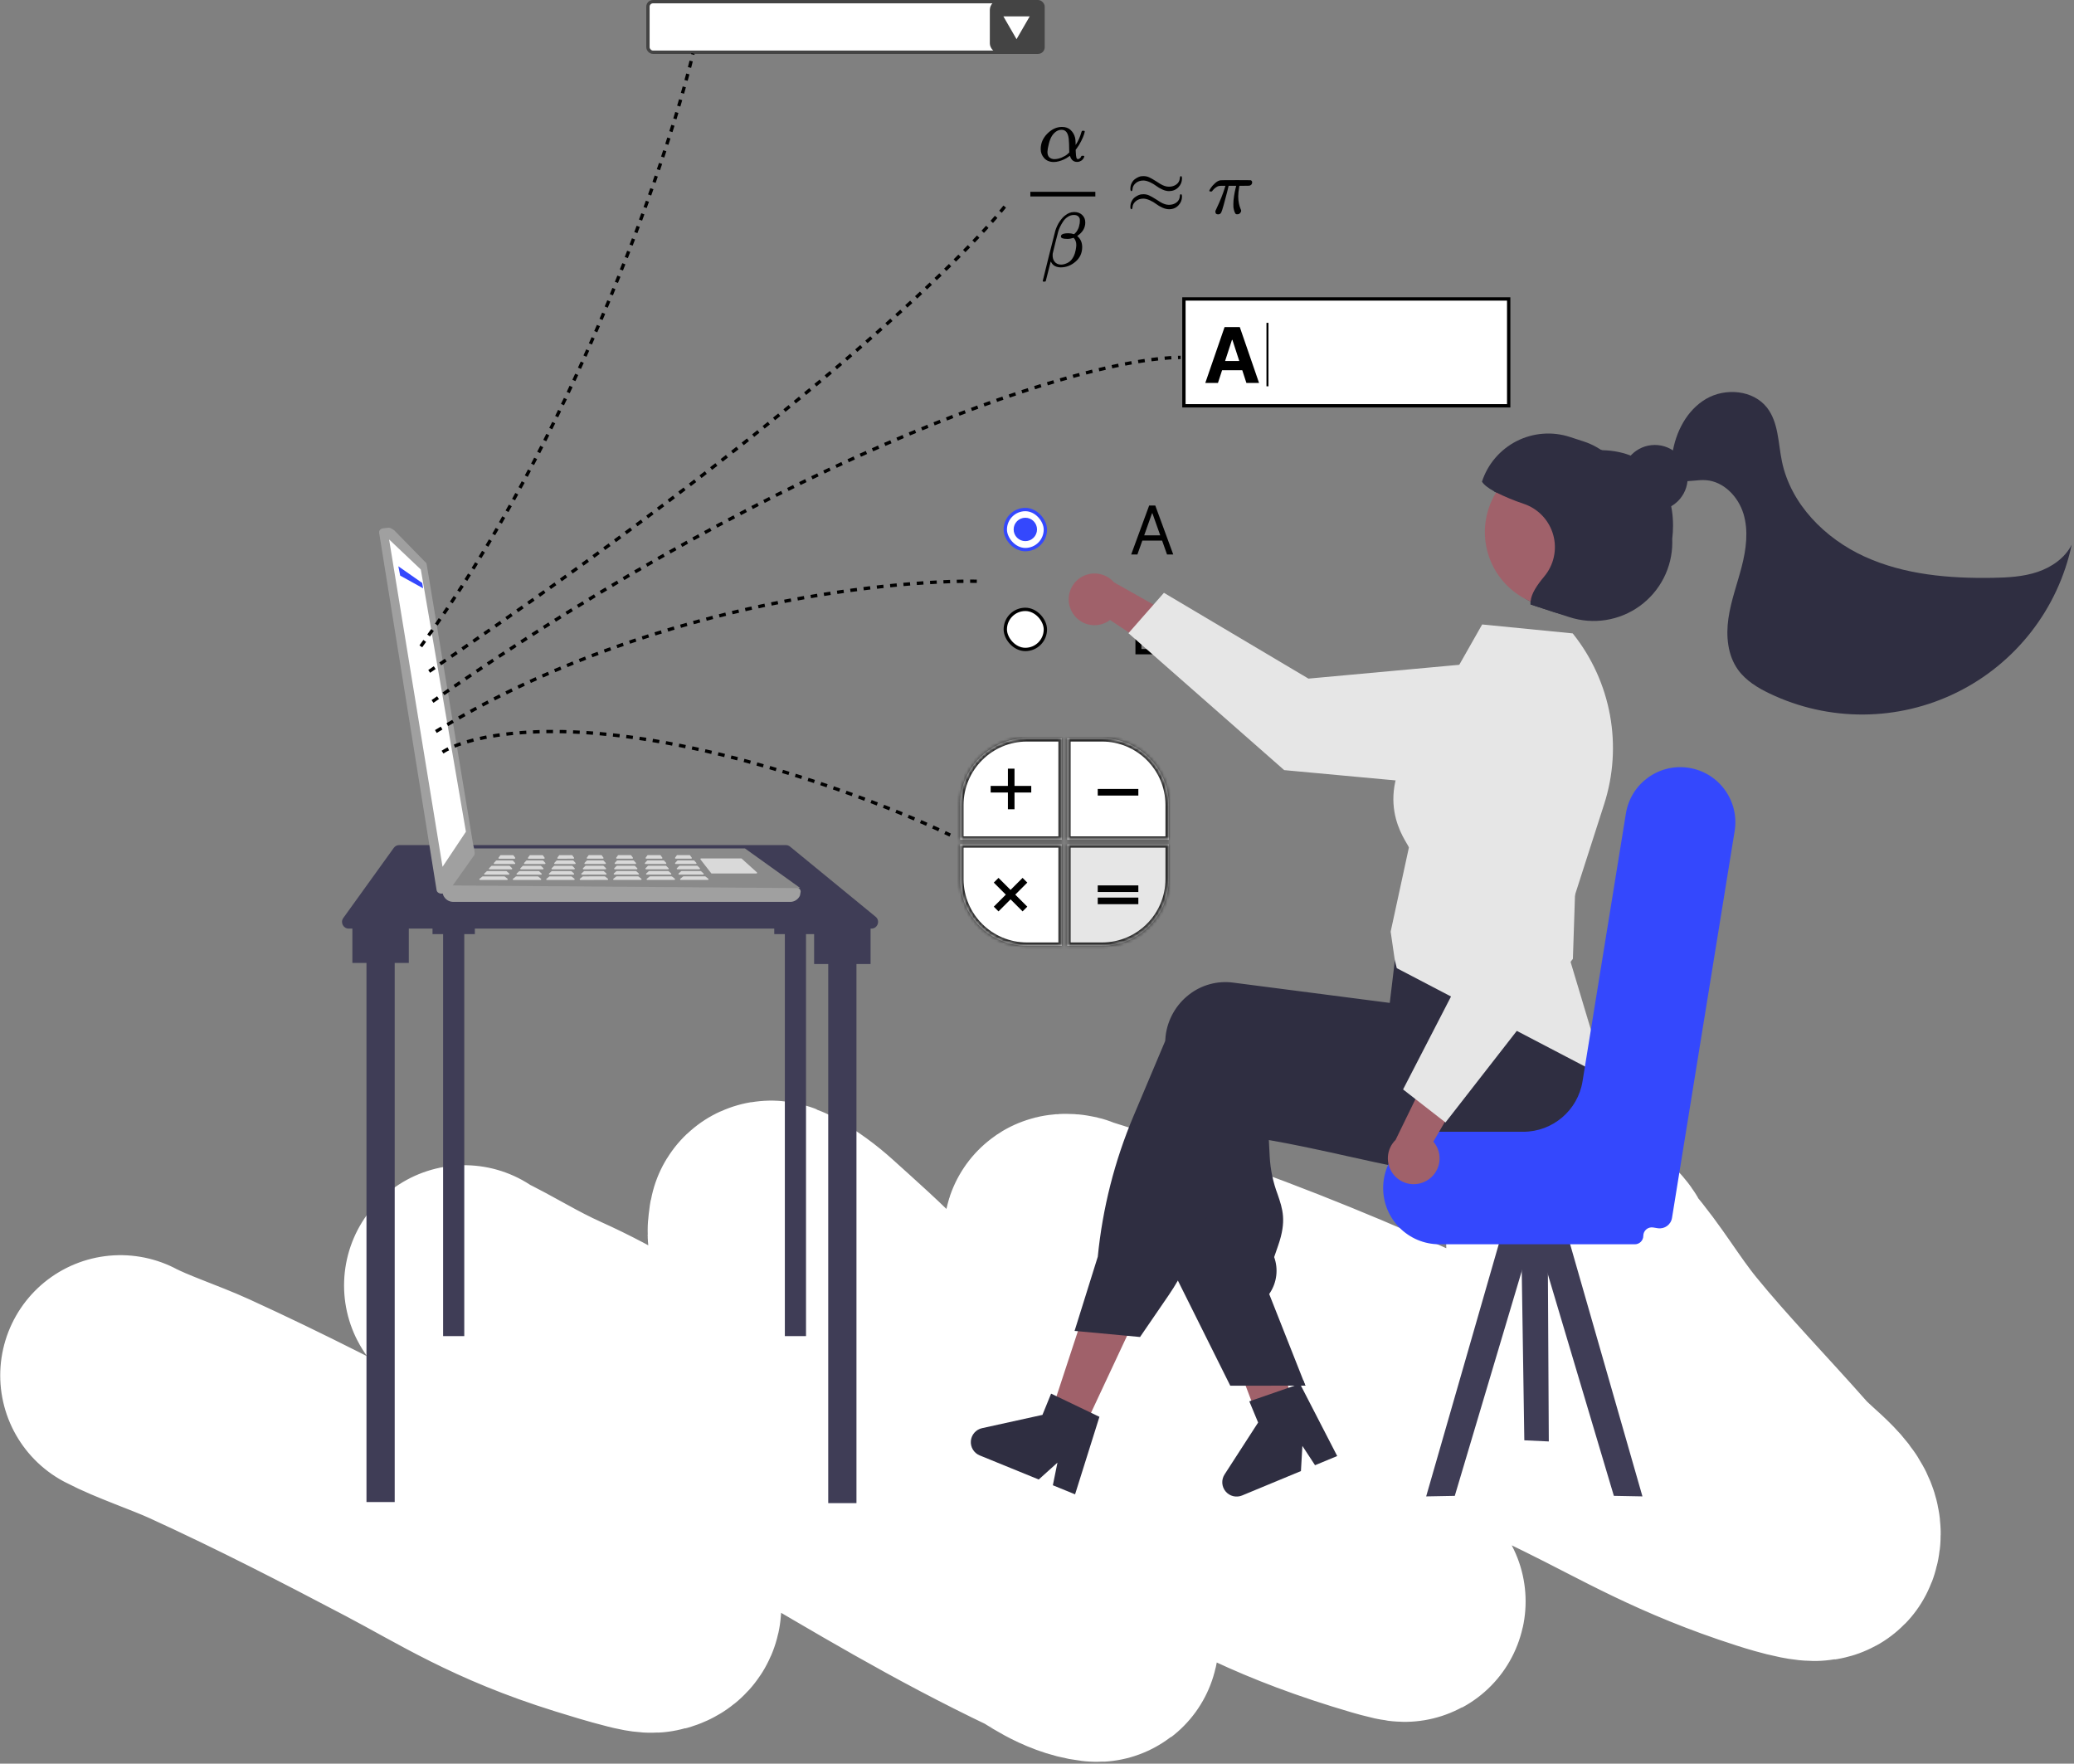 <svg width="621" height="528" viewBox="0 0 621 528" fill="none" xmlns="http://www.w3.org/2000/svg">
<rect x="0" y="0" width="621" height="528" fill="#808080" stroke="none"/>
<path d="M36.065 411.765C42.507 415.158 52.446 418.42 59.774 421.772C81.594 431.752 101.094 441.847 120.317 451.959C136.879 460.671 150.608 469.76 176.765 477.913C180.563 479.097 185.976 480.771 190.724 481.962C191.937 482.267 194.731 482.983 195.897 482.671C201.004 481.304 195.027 476.67 194.323 475.477C185.714 460.885 173.003 446.36 161.666 431.82C151.632 418.952 151.272 400.542 140.976 387.679C140.221 386.736 139.715 385.813 139.048 384.875C138.899 384.666 139.355 385.296 139.77 385.495C149.149 390.008 155.278 394.191 165.23 398.676C194.078 411.677 215.707 430.546 238.542 443.844C261.874 457.432 284.077 471.022 312.09 484.392C313.668 485.145 320.603 490.55 328.218 491.434C329.726 491.609 328.24 490.843 328.096 490.549C326.014 486.269 323.88 481.991 321.944 477.71C311.805 455.285 284.883 433.846 276.28 411.402C271.414 398.709 257.039 386.4 243.163 373.853C240.27 371.238 236.8 368.612 232.326 366.051C229.739 364.57 230.254 366.463 230.162 366.826C228.171 374.714 238.234 382.374 246.673 390.105C269.39 410.916 320.82 430.241 353.42 450.728C368.364 460.12 385.546 469.528 414.801 478.089C416.456 478.573 423.594 480.567 419.614 478.704C404.333 471.55 397.916 463.951 389.753 456.536C369.597 438.229 352.6 419.841 336.271 401.436C327.9 392.001 322.143 382.601 319.994 373.071C319.817 372.286 319.717 371.502 319.629 370.717C319.583 370.302 317.17 369.323 319.628 369.473C320.494 369.526 320.422 369.737 320.831 369.867C324.126 370.92 327.528 371.965 330.819 373.018C389.845 391.911 431.617 412.185 472.352 432.196C490.117 440.923 505.183 450.102 530.965 458.354C531.119 458.403 544.082 462.687 544.801 460.765C546.903 455.143 537.011 449.064 532.147 443.546C520.842 430.719 508.392 417.918 497.934 405.072C490.994 396.547 486.266 387.975 478.893 379.46C477.281 377.599 477.877 373.879 469.021 372.504" stroke="white" stroke-width="72" stroke-linecap="round"/>
<path d="M235.292 252.999H119.531C118.888 252.999 118.284 253.309 117.908 253.831L102.788 274.831C101.836 276.154 102.781 277.999 104.411 277.999H260.912C262.791 277.999 263.633 275.643 262.18 274.452L236.56 253.452C236.202 253.159 235.754 252.999 235.292 252.999Z" fill="#3F3D56"/>
<path fill-rule="evenodd" clip-rule="evenodd" d="M243.767 274.322H260.667V288.604H256.442V449.999H247.991V288.604H243.767V274.322Z" fill="#3F3D56"/>
<path fill-rule="evenodd" clip-rule="evenodd" d="M105.507 273.999H122.407V288.282H118.182V449.677H109.732V288.282H105.507V273.999Z" fill="#3F3D56"/>
<path fill-rule="evenodd" clip-rule="evenodd" d="M231.832 268.999H244.507V279.65H241.338V399.999H235V279.65H231.832V268.999Z" fill="#3F3D56"/>
<path fill-rule="evenodd" clip-rule="evenodd" d="M129.507 268.999H142.182V279.65H139.012V399.999H132.675V279.65H129.507V268.999Z" fill="#3F3D56"/>
<mask id="path-7-inside-1_169_1354" fill="white">
<path fill-rule="evenodd" clip-rule="evenodd" d="M329.961 220.999H319.568V251.392L349.961 251.392V240.836C349.873 229.865 340.952 220.999 329.961 220.999Z"/>
</mask>
<path fill-rule="evenodd" clip-rule="evenodd" d="M329.961 220.999H319.568V251.392L349.961 251.392V240.836C349.873 229.865 340.952 220.999 329.961 220.999Z" fill="white"/>
<path d="M319.568 220.999V219.999H318.568V220.999H319.568ZM319.568 251.392H318.568V252.392L319.568 252.392L319.568 251.392ZM349.961 251.392L349.961 252.392L350.961 252.392V251.392H349.961ZM349.961 240.836H350.961L350.961 240.828L349.961 240.836ZM319.568 221.999H329.961V219.999H319.568V221.999ZM320.568 251.392V220.999H318.568V251.392H320.568ZM349.961 250.392L319.568 250.392L319.568 252.392L349.961 252.392L349.961 250.392ZM348.961 240.836V251.392H350.961V240.836H348.961ZM329.961 221.999C340.403 221.999 348.877 230.422 348.961 240.844L350.961 240.828C350.868 229.309 341.502 219.999 329.961 219.999V221.999Z" fill="#2B2B2B" mask="url(#path-7-inside-1_169_1354)"/>
<mask id="path-9-inside-2_169_1354" fill="white">
<path fill-rule="evenodd" clip-rule="evenodd" d="M287.507 240.991C287.511 229.959 296.448 221.015 307.478 220.999L317.899 220.999L317.899 251.392L287.507 251.392L287.507 240.999C287.507 240.997 287.507 240.994 287.507 240.991Z"/>
</mask>
<path fill-rule="evenodd" clip-rule="evenodd" d="M287.507 240.991C287.511 229.959 296.448 221.015 307.478 220.999L317.899 220.999L317.899 251.392L287.507 251.392L287.507 240.999C287.507 240.997 287.507 240.994 287.507 240.991Z" fill="white"/>
<path d="M287.507 240.991L286.507 240.99L287.507 240.991ZM307.478 220.999L307.478 219.999L307.476 219.999L307.478 220.999ZM317.899 220.999L318.899 220.999L318.899 219.999L317.899 219.999L317.899 220.999ZM317.899 251.392L317.899 252.392L318.899 252.392L318.899 251.392L317.899 251.392ZM287.507 251.392L286.507 251.392L286.507 252.392L287.507 252.392L287.507 251.392ZM288.507 240.991C288.511 230.511 297.001 222.014 307.479 221.999L307.476 219.999C295.895 220.016 286.512 229.407 286.507 240.99L288.507 240.991ZM307.478 221.999L317.899 221.999L317.899 219.999L307.478 219.999L307.478 221.999ZM316.899 220.999L316.899 251.392L318.899 251.392L318.899 220.999L316.899 220.999ZM317.899 250.392L287.507 250.392L287.507 252.392L317.899 252.392L317.899 250.392ZM288.507 251.392L288.507 240.999L286.507 240.999L286.507 251.392L288.507 251.392ZM288.507 240.999C288.507 240.997 288.507 240.994 288.507 240.991L286.507 240.99C286.507 240.993 286.507 240.996 286.507 240.999L288.507 240.999Z" fill="#2B2B2B" mask="url(#path-9-inside-2_169_1354)"/>
<mask id="path-11-inside-3_169_1354" fill="white">
<path fill-rule="evenodd" clip-rule="evenodd" d="M307.493 283.152C296.508 283.144 287.595 274.281 287.507 263.315L287.507 252.759L317.899 252.759L317.899 283.152L307.493 283.152Z"/>
</mask>
<path fill-rule="evenodd" clip-rule="evenodd" d="M307.493 283.152C296.508 283.144 287.595 274.281 287.507 263.315L287.507 252.759L317.899 252.759L317.899 283.152L307.493 283.152Z" fill="white"/>
<path d="M307.493 283.152L307.492 284.152L307.493 284.152L307.493 283.152ZM287.507 263.315L286.507 263.315L286.507 263.323L287.507 263.315ZM287.507 252.759L287.507 251.759L286.507 251.759L286.507 252.759L287.507 252.759ZM317.899 252.759L318.899 252.759L318.899 251.759L317.899 251.759L317.899 252.759ZM317.899 283.152L317.899 284.152L318.899 284.152L318.899 283.152L317.899 283.152ZM307.493 282.152C297.058 282.144 288.59 273.724 288.507 263.307L286.507 263.323C286.599 274.837 295.958 284.144 307.492 284.152L307.493 282.152ZM288.507 263.315L288.507 252.759L286.507 252.759L286.507 263.315L288.507 263.315ZM287.507 253.759L317.899 253.759L317.899 251.759L287.507 251.759L287.507 253.759ZM316.899 252.759L316.899 283.152L318.899 283.152L318.899 252.759L316.899 252.759ZM317.899 282.152L307.493 282.152L307.493 284.152L317.899 284.152L317.899 282.152Z" fill="#2B2B2B" mask="url(#path-11-inside-3_169_1354)"/>
<mask id="path-13-inside-4_169_1354" fill="white">
<path fill-rule="evenodd" clip-rule="evenodd" d="M319.571 252.759L349.963 252.759L349.963 263.152C349.963 274.197 341.009 283.152 329.963 283.152L319.571 283.152L319.571 252.759Z"/>
</mask>
<path fill-rule="evenodd" clip-rule="evenodd" d="M319.571 252.759L349.963 252.759L349.963 263.152C349.963 274.197 341.009 283.152 329.963 283.152L319.571 283.152L319.571 252.759Z" fill="#E6E6E6"/>
<path d="M319.571 252.759L319.571 251.759L318.571 251.759L318.571 252.759L319.571 252.759ZM349.963 252.759L350.963 252.759L350.963 251.759L349.963 251.759L349.963 252.759ZM349.963 263.152L350.963 263.152L349.963 263.152ZM329.963 283.152L329.963 284.152L329.963 283.152ZM319.571 283.152L318.571 283.152L318.571 284.152L319.571 284.152L319.571 283.152ZM319.571 253.759L349.963 253.759L349.963 251.759L319.571 251.759L319.571 253.759ZM348.963 252.759L348.963 263.152L350.963 263.152L350.963 252.759L348.963 252.759ZM348.963 263.152C348.963 273.645 340.456 282.152 329.963 282.152L329.963 284.152C341.561 284.152 350.963 274.75 350.963 263.152L348.963 263.152ZM329.963 282.152L319.571 282.152L319.571 284.152L329.963 284.152L329.963 282.152ZM320.571 283.152L320.571 252.759L318.571 252.759L318.571 283.152L320.571 283.152Z" fill="#2B2B2B" mask="url(#path-13-inside-4_169_1354)"/>
<path fill-rule="evenodd" clip-rule="evenodd" d="M303.766 230.117H301.79V235.284H296.624V237.259H301.79V242.274H303.766V237.259H308.781V235.284H303.766V230.117Z" fill="black"/>
<rect x="340.845" y="265.068" width="1.976" height="12.157" transform="rotate(90 340.845 265.068)" fill="black"/>
<rect x="340.845" y="268.715" width="1.976" height="12.157" transform="rotate(90 340.845 268.715)" fill="black"/>
<rect x="340.845" y="236.195" width="1.976" height="12.157" transform="rotate(90 340.845 236.195)" fill="black"/>
<path fill-rule="evenodd" clip-rule="evenodd" d="M307.595 264.228L306.182 262.815L302.579 266.418L298.976 262.815L297.562 264.228L301.166 267.831L297.563 271.434L298.976 272.847L302.579 269.244L306.182 272.847L307.595 271.434L303.992 267.831L307.595 264.228Z" fill="black"/>
<path d="M311.611 44.629C311.611 42.868 312.276 41.322 313.604 39.993C314.932 38.664 316.392 37.999 317.983 37.999C319.064 37.999 319.929 38.309 320.578 38.927C321.226 39.545 321.667 40.302 321.898 41.199C321.991 41.647 322.045 42.164 322.061 42.752V43.424C322.817 42.28 323.397 40.998 323.798 39.576C323.86 39.359 323.906 39.236 323.937 39.205C323.968 39.174 324.092 39.151 324.308 39.135C324.632 39.135 324.795 39.197 324.795 39.321C324.795 39.46 324.725 39.761 324.586 40.225C324.447 40.688 324.169 41.345 323.752 42.195C323.335 43.045 322.864 43.818 322.339 44.513L322.084 44.838L322.107 45.394C322.138 46.26 322.2 46.847 322.292 47.156C322.385 47.465 322.532 47.627 322.732 47.643C322.949 47.612 323.15 47.527 323.335 47.388C323.52 47.249 323.651 47.071 323.729 46.855C323.76 46.746 323.798 46.685 323.845 46.669C323.891 46.654 324.007 46.638 324.192 46.623C324.501 46.623 324.655 46.685 324.655 46.808C324.655 46.901 324.609 47.048 324.516 47.249C324.331 47.62 324.061 47.913 323.706 48.13C323.35 48.346 323.01 48.462 322.686 48.477H322.524C321.489 48.477 320.786 47.921 320.416 46.808L320.346 46.646L320.091 46.831C319.937 46.955 319.705 47.11 319.396 47.295C319.087 47.481 318.74 47.658 318.354 47.828C317.967 47.998 317.519 48.153 317.01 48.292C316.5 48.431 316.006 48.501 315.527 48.501C314.307 48.501 313.349 48.114 312.654 47.342C311.959 46.569 311.611 45.665 311.611 44.629ZM315.643 47.643C316.4 47.643 317.156 47.481 317.913 47.156C318.67 46.831 319.234 46.499 319.605 46.159L320.161 45.649C320.13 43.439 320.076 42.064 319.999 41.523C319.782 39.746 319.072 38.857 317.867 38.857C316.801 38.857 315.867 39.421 315.064 40.55C314.646 41.168 314.307 42.002 314.044 43.053C313.781 44.104 313.642 44.907 313.627 45.464C313.627 46.221 313.82 46.77 314.206 47.11C314.592 47.45 315.071 47.627 315.643 47.643Z" fill="black"/>
<path d="M312.353 84.315C312.26 84.223 312.214 84.161 312.214 84.13C312.214 84.084 312.824 81.611 314.044 76.712C315.264 71.813 315.913 69.255 315.99 69.039C316.33 67.988 316.77 67.069 317.311 66.281C317.852 65.492 318.361 64.921 318.84 64.565C319.705 63.839 320.632 63.476 321.62 63.476H321.667C322.624 63.476 323.412 63.769 324.03 64.356C324.648 64.944 324.957 65.693 324.957 66.605C324.957 68.228 324.154 69.572 322.547 70.639L322.848 70.94C323.636 71.728 324.03 72.74 324.03 73.977C324.03 75.723 323.374 77.168 322.061 78.311C320.748 79.455 319.273 80.035 317.635 80.05C317.172 80.05 316.755 79.988 316.384 79.865C316.014 79.741 315.72 79.594 315.504 79.424C315.288 79.254 315.118 79.076 314.994 78.891C314.871 78.706 314.778 78.559 314.716 78.451C314.654 78.342 314.616 78.296 314.6 78.311L313.117 84.176C313.087 84.269 312.932 84.315 312.654 84.315H312.353ZM319.86 69.827C320.462 69.827 321.034 69.92 321.574 70.105L321.69 70.036C321.752 69.974 321.806 69.92 321.852 69.874C321.899 69.827 321.976 69.75 322.084 69.642C322.192 69.534 322.285 69.425 322.362 69.317C322.439 69.209 322.524 69.07 322.617 68.9C322.709 68.73 322.802 68.545 322.895 68.344C322.987 68.143 323.057 67.919 323.103 67.671C323.15 67.424 323.211 67.146 323.289 66.837C323.32 66.698 323.335 66.443 323.335 66.072C323.335 65.794 323.327 65.616 323.312 65.539C323.08 64.751 322.493 64.356 321.551 64.356C320.902 64.356 320.292 64.542 319.721 64.913C319.149 65.284 318.678 65.755 318.307 66.327C317.937 66.899 317.635 67.424 317.404 67.903C317.172 68.382 316.994 68.838 316.871 69.271C316.794 69.518 316.5 70.654 315.99 72.678C315.481 74.703 315.218 75.785 315.203 75.924C315.187 76.001 315.18 76.163 315.18 76.411C315.18 77.153 315.349 77.763 315.689 78.242C316.168 78.891 316.84 79.216 317.705 79.216C318.354 79.216 319.041 79.022 319.767 78.636C320.493 78.25 321.08 77.585 321.528 76.642C321.775 76.117 321.96 75.522 322.084 74.858C322.207 74.193 322.269 73.691 322.269 73.351C322.269 72.454 321.999 71.736 321.458 71.195C320.81 71.411 320.23 71.519 319.721 71.519H319.489C318.269 71.519 317.659 71.28 317.659 70.801C317.659 70.693 317.682 70.585 317.728 70.476C317.944 70.044 318.655 69.827 319.86 69.827Z" fill="black"/>
<path d="M327.969 58.816H308.507V57.425H327.969V58.816Z" fill="black"/>
<path d="M338.459 56.521C338.459 55.888 338.59 55.316 338.853 54.806C339.115 54.296 339.44 53.902 339.826 53.624C340.212 53.345 340.591 53.129 340.961 52.974C341.332 52.82 341.656 52.743 341.934 52.743C341.965 52.743 342.027 52.743 342.12 52.743C342.212 52.743 342.29 52.735 342.351 52.719C342.954 52.719 343.518 52.835 344.043 53.067C344.568 53.299 345.317 53.724 346.29 54.342L347.449 55.084C348.36 55.625 349.209 55.895 349.997 55.895C350.862 55.895 351.604 55.671 352.221 55.223C352.839 54.775 353.187 54.164 353.264 53.392C353.264 53.222 353.295 53.067 353.357 52.928C353.418 52.789 353.496 52.719 353.588 52.719C353.805 52.719 353.913 52.959 353.913 53.438C353.913 54.458 353.55 55.339 352.824 56.081C352.098 56.823 351.171 57.201 350.043 57.217C349.41 57.217 348.738 57.054 348.028 56.73C347.317 56.405 346.699 56.042 346.174 55.64C345.649 55.239 345.031 54.875 344.321 54.551C343.61 54.226 342.961 54.056 342.375 54.041C341.448 54.041 340.683 54.296 340.081 54.806C339.478 55.316 339.154 55.895 339.108 56.544C339.077 56.993 338.969 57.217 338.783 57.217C338.567 57.217 338.459 56.985 338.459 56.521ZM338.459 61.946C338.459 61.312 338.59 60.74 338.853 60.23C339.115 59.72 339.44 59.326 339.826 59.048C340.212 58.77 340.591 58.553 340.961 58.399C341.332 58.244 341.656 58.167 341.934 58.167C341.965 58.167 342.027 58.167 342.12 58.167C342.212 58.167 342.29 58.159 342.351 58.144C342.954 58.144 343.518 58.26 344.043 58.492C344.568 58.723 345.317 59.148 346.29 59.767L347.449 60.508C348.36 61.049 349.209 61.32 349.997 61.32C350.862 61.32 351.604 61.096 352.221 60.648C352.839 60.199 353.187 59.589 353.264 58.816C353.264 58.368 353.372 58.144 353.588 58.144C353.805 58.144 353.913 58.391 353.913 58.886C353.913 59.875 353.55 60.748 352.824 61.505C352.098 62.262 351.171 62.641 350.043 62.641C349.41 62.641 348.738 62.479 348.028 62.154C347.317 61.83 346.699 61.467 346.174 61.065C345.649 60.663 345.031 60.3 344.321 59.975C343.61 59.651 342.961 59.481 342.375 59.465C341.448 59.465 340.683 59.72 340.081 60.23C339.478 60.74 339.154 61.32 339.108 61.969C339.061 62.417 338.953 62.641 338.783 62.641C338.567 62.641 338.459 62.409 338.459 61.946Z" fill="black"/>
<path d="M364.706 64.171C364.181 64.171 363.918 63.916 363.918 63.406V63.151L364.219 62.502C365.378 60.06 366.22 57.951 366.745 56.174L366.93 55.617H366.189C365.602 55.617 365.185 55.641 364.938 55.687C364.691 55.733 364.389 55.88 364.034 56.127C363.864 56.235 363.694 56.374 363.524 56.544C363.354 56.715 363.208 56.877 363.084 57.031C362.961 57.186 362.891 57.279 362.876 57.309C362.845 57.325 362.729 57.333 362.528 57.333C362.235 57.333 362.088 57.255 362.088 57.101C362.088 57.008 362.235 56.738 362.528 56.289C362.822 55.841 363.246 55.362 363.802 54.852C364.358 54.342 364.907 54.049 365.447 53.971C365.556 53.941 367.293 53.925 370.66 53.925C373.132 53.925 374.398 53.933 374.46 53.948C374.769 54.056 374.924 54.273 374.924 54.597C374.924 55.076 374.676 55.401 374.182 55.571C374.089 55.602 373.557 55.617 372.583 55.617H371.101L371.031 56.011C370.846 57.124 370.753 58.044 370.753 58.77C370.753 59.574 370.823 60.292 370.962 60.926C371.101 61.559 371.247 62.054 371.402 62.409C371.556 62.765 371.634 62.981 371.634 63.058C371.634 63.321 371.525 63.568 371.309 63.8C371.093 64.032 370.815 64.148 370.475 64.148C370.305 64.148 370.166 64.125 370.058 64.078C369.95 64.032 369.826 63.847 369.687 63.522C369.548 63.197 369.425 62.734 369.317 62.131C369.301 61.992 369.293 61.652 369.293 61.111C369.293 60.354 369.363 59.543 369.502 58.677C369.641 57.812 369.78 57.101 369.919 56.544C370.058 55.988 370.135 55.679 370.151 55.617H367.88L367.857 55.71C367.857 55.756 367.71 56.367 367.417 57.541C367.123 58.716 366.791 59.96 366.42 61.273C366.05 62.587 365.81 63.337 365.702 63.522C365.532 63.955 365.2 64.171 364.706 64.171Z" fill="black"/>
<rect x="354.489" y="89.5" width="97.246" height="31.983" fill="white" stroke="black"/>
<path d="M364.68 114.649H360.89L366.665 97.921H371.222L376.988 114.649H373.199L369.009 101.744H368.878L364.68 114.649ZM364.443 108.074H373.395V110.834H364.443V108.074Z" fill="black"/>
<path d="M379.507 96.649V115.649" stroke="black" stroke-width="0.6"/>
<rect x="194.007" y="0.5" width="118.298" height="15.14" rx="1.5" fill="white"/>
<g clip-path="url(#clip0_169_1354)">
<path d="M312.374 0H296.374V16H312.374V0Z" fill="#444444"/>
<path d="M304.374 11.176L300.916 5.187H304.374H307.832L306.103 8.182L304.374 11.176Z" fill="white" stroke="white" stroke-width="0.556"/>
</g>
<rect x="194.007" y="0.5" width="118.298" height="15.14" rx="1.5" stroke="#444444"/>
<path d="M323.627 429.474L314.073 424.905L327.197 384.971L341.297 391.715L323.627 429.474Z" fill="#A0616A"/>
<path d="M387.677 423.036C386.982 423.471 386.288 423.899 385.586 424.327C384.189 425.183 382.779 426.026 381.368 426.854C380.66 427.268 379.944 427.682 379.235 428.089V428.11L379.193 428.117L379.179 428.124L378.098 428.391L376.547 424.292L375.831 422.405L374.821 419.731L372.968 414.84L363.214 389.085L378.379 385.345L378.947 387.668H378.954L379.235 388.818L384.533 410.306L385.614 414.699L385.649 414.833L386.302 417.457L386.863 419.731L387.488 422.271L387.677 423.036Z" fill="#A0616A"/>
<path d="M478.142 332.592C477.181 334.136 476.198 335.673 475.209 337.196C473.37 340.031 471.482 342.824 469.546 345.575C469.546 345.582 469.539 345.582 469.532 345.589C468.402 346.636 467.153 347.547 465.812 348.305C465.756 348.347 465.693 348.375 465.637 348.41C464.649 348.956 463.598 349.378 462.507 349.666C462.114 349.764 461.714 349.862 461.321 349.961C459.904 350.298 458.5 350.585 457.104 350.838C454.619 351.28 452.163 351.596 449.721 351.792C449.525 351.813 449.328 351.827 449.132 351.841C439.09 352.578 429.314 351.392 419.111 349.448C414.072 348.494 408.928 347.35 403.602 346.164C401.861 345.771 400.114 345.385 398.346 344.999C398.212 344.971 398.072 344.936 397.932 344.908C395.405 344.354 392.837 343.806 390.205 343.266C386.893 342.585 383.476 341.926 379.925 341.301L380.177 346.304C380.388 350.153 381.187 353.947 382.549 357.554C384.065 361.989 385.265 365.497 382.732 372.803L381.511 376.34C382.144 378.096 382.361 379.975 382.145 381.829C381.93 383.684 381.287 385.463 380.268 387.027L380.023 387.399L390.205 413.161L390.865 414.831H385.651L379.237 414.838H368.367L352.683 383.371L351.932 381.869V381.792L353.553 321.322C353.574 320.789 353.616 320.248 353.686 319.715C353.972 317.29 354.738 314.947 355.939 312.822C357.14 310.696 358.753 308.832 360.682 307.336C362.532 305.891 364.65 304.828 366.913 304.209C369.177 303.589 371.541 303.426 373.868 303.729L379.237 304.424L390.205 305.841L397.932 306.845L398.086 306.866L420.872 309.813L422.507 303.147L422.809 303.034L432.402 299.519L465.581 287.357L465.665 287.329L467.847 286.529L468.107 286.95C468.184 287.076 468.261 287.203 468.332 287.329C470.489 291.196 472.245 295.273 473.574 299.498C475.808 306.398 477.647 313.42 479.083 320.529C479.146 320.838 479.202 321.119 479.251 321.371L479.272 321.448C479.293 321.568 479.307 321.645 479.314 321.666C480.079 324.852 479.546 328.74 478.142 332.592Z" fill="#2F2E41"/>
<path d="M469.268 312.157C469.163 311.708 447.731 301.319 461.317 303.385C460.203 300.037 461.237 303.443 459.761 300.237C458.105 296.588 471.633 291.563 469.268 287.332C468.124 285.283 466.894 283.152 465.577 280.939C464.917 279.83 464.232 278.7 463.52 277.549C463.493 277.496 463.462 277.445 463.429 277.395L463.226 277.058L430.398 281.451L418.173 283.086L417.443 289.177L417.268 290.686C417.261 290.686 417.261 290.686 417.268 290.693L416.777 294.805V294.812L416.124 300.244L416.068 300.237L397.927 297.886L379.233 295.465L369.191 294.167C366.863 293.864 364.499 294.026 362.235 294.646C359.971 295.265 357.853 296.328 356.005 297.774C354.075 299.27 352.463 301.135 351.262 303.26C350.061 305.385 349.294 307.728 349.008 310.153C348.945 310.644 348.903 311.149 348.882 311.648L339.408 334.097C333.739 347.522 330.129 361.727 328.699 376.23L321.752 398.441L322.741 398.532L337.464 399.9L341.352 400.265L349.913 387.767C350.889 386.342 351.815 384.876 352.678 383.374C354.099 380.921 355.363 378.38 356.461 375.767L374.98 331.697C376.412 331.942 377.829 332.176 379.233 332.398C385.724 333.451 391.956 334.31 397.927 334.974C417.345 337.142 434.159 337.311 449.127 335.472C453.331 334.96 457.394 334.286 461.317 333.451C462.756 333.149 464.175 332.824 465.577 332.476C465.906 332.398 466.229 332.321 466.552 332.237C469.452 331.489 472.118 330.026 474.307 327.981C476.495 325.936 478.136 323.375 479.078 320.532C480.204 317.237 470.091 315.54 469.268 312.157Z" fill="#2F2E41"/>
<path d="M326.679 422.954L316.342 417.999L314.721 417.22L312.132 423.578L294.055 427.557C293.161 427.753 292.353 428.23 291.749 428.917C291.146 429.605 290.778 430.468 290.699 431.379C290.621 432.291 290.836 433.204 291.314 433.985C291.791 434.765 292.506 435.373 293.353 435.718L311.016 442.925L316.623 437.88L315.248 444.652L321.9 447.368L329.191 424.161L326.679 422.954Z" fill="#2F2E41"/>
<path d="M390.205 413.161L390.865 414.831H390.205V413.161Z" fill="#2F2E41"/>
<path d="M222.524 259.395L174.847 259.093L170.616 259.065L167.598 259.044L164.082 259.023H164.054C163.544 259.024 163.055 259.226 162.693 259.584L156.756 265.521C156.625 265.651 156.518 265.803 156.44 265.97C156.403 266.018 156.372 266.07 156.349 266.125C156.22 266.423 156.167 266.749 156.194 267.073C156.221 267.397 156.328 267.709 156.504 267.982C156.68 268.255 156.92 268.481 157.204 268.639C157.488 268.797 157.806 268.883 158.131 268.89H219.893C220.263 268.888 220.626 268.782 220.939 268.584C221.252 268.385 221.502 268.102 221.661 267.767L222.145 266.714L223.142 264.574L224.272 262.16C224.392 261.903 224.455 261.623 224.454 261.339C224.451 260.827 224.248 260.336 223.887 259.972C223.526 259.609 223.037 259.401 222.524 259.395Z" fill="#3F3D56"/>
<path d="M435.592 447.824L427.024 447.985L450.838 365.263L459.405 367.909L435.592 447.824Z" fill="#3F3D56"/>
<path d="M491.784 447.982L483.223 447.82L459.728 368.95L459.405 367.912L464.9 366.213C465.988 366.234 467.118 366.249 468.282 366.263L469.118 368.964L491.784 447.982Z" fill="#3F3D56"/>
<path d="M340.562 166H338.702L344.083 151.345H345.915L351.295 166H349.435L345.056 153.663H344.941L340.562 166ZM341.249 160.275H348.748V161.849H341.249V160.275Z" fill="black"/>
<rect x="301.007" y="152.54" width="12" height="12" rx="6" fill="white" stroke="#3448FD"/>
<path d="M339.975 195.89V181.117H345.14C346.169 181.117 347.018 181.295 347.686 181.651C348.355 182.002 348.853 182.476 349.18 183.072C349.507 183.663 349.67 184.32 349.67 185.041C349.67 185.676 349.557 186.2 349.331 186.614C349.11 187.027 348.816 187.354 348.451 187.595C348.09 187.835 347.698 188.013 347.275 188.128V188.273C347.727 188.301 348.182 188.46 348.639 188.749C349.095 189.037 349.478 189.451 349.785 189.989C350.093 190.528 350.247 191.187 350.247 191.966C350.247 192.706 350.079 193.372 349.742 193.964C349.406 194.555 348.874 195.024 348.148 195.37C347.422 195.717 346.477 195.89 345.313 195.89H339.975ZM341.764 194.303H345.313C346.482 194.303 347.311 194.077 347.802 193.625C348.297 193.168 348.545 192.615 348.545 191.966C348.545 191.466 348.417 191.004 348.162 190.581C347.908 190.153 347.545 189.811 347.073 189.557C346.602 189.297 346.044 189.167 345.4 189.167H341.764V194.303ZM341.764 187.609H345.082C345.621 187.609 346.107 187.503 346.539 187.292C346.977 187.08 347.323 186.782 347.578 186.397C347.838 186.012 347.968 185.56 347.968 185.041C347.968 184.392 347.742 183.841 347.29 183.389C346.838 182.932 346.121 182.704 345.14 182.704H341.764V187.609Z" fill="black"/>
<rect x="301.007" y="182.43" width="12" height="12" rx="6" fill="white" stroke="black"/>
<path d="M463.746 431.536L456.414 431.193L455.334 360.169L455.308 359.23L460.423 359.203C461.35 359.492 462.314 359.787 463.308 360.09L463.371 362.531L463.746 431.536Z" fill="#3F3D56"/>
<path d="M386.605 415.188L375.774 418.941L374.074 419.528L376.708 425.868L366.662 441.415C366.165 442.183 365.926 443.09 365.981 444.003C366.036 444.917 366.382 445.788 366.968 446.491C367.553 447.194 368.349 447.692 369.237 447.91C370.126 448.129 371.061 448.058 371.906 447.708L389.528 440.401L389.962 432.87L393.75 438.65L400.388 435.899L389.24 414.278L386.605 415.188Z" fill="#2F2E41"/>
<path d="M320.866 182.997C321.379 183.997 322.106 184.873 322.995 185.562C323.883 186.252 324.912 186.738 326.009 186.986C327.106 187.235 328.244 187.24 329.343 187.001C330.442 186.763 331.475 186.286 332.37 185.604L355.145 200.724L355.189 186.518L333.554 174.338C332.31 172.911 330.585 171.99 328.707 171.749C326.829 171.508 324.928 171.965 323.364 173.032C321.8 174.099 320.682 175.703 320.221 177.54C319.761 179.376 319.99 181.318 320.866 182.997Z" fill="#A0616A"/>
<path d="M337.881 189.563L348.507 177.474L391.774 203.16L449.13 197.907C451.965 197.648 454.822 198.015 457.499 198.984C460.176 199.953 462.607 201.5 464.619 203.514C466.631 205.528 468.175 207.96 469.142 210.638C470.108 213.316 470.473 216.174 470.211 219.009C469.731 224.128 467.24 228.849 463.285 232.134C459.329 235.419 454.231 237.001 449.111 236.533L384.515 230.554L337.881 189.563Z" fill="#E6E6E6"/>
<path d="M471.001 189.749L470.901 189.624L443.792 186.949L425.476 219.213C409.732 238.461 421.173 251.735 421.858 253.709L416.393 278.908L417.617 287.341L418.229 289.846L480.613 322.442L467.791 279.727L480.31 240.773C483.086 232.16 483.688 222.994 482.064 214.092C480.44 205.19 476.639 196.827 471.001 189.749Z" fill="#E6E6E6"/>
<path d="M500.703 161.358C500.717 161.701 500.724 162.045 500.724 162.382C500.718 166.099 499.833 169.761 498.141 173.07C496.448 176.38 493.997 179.241 490.987 181.422C487.977 183.602 484.494 185.039 480.822 185.616C477.151 186.193 473.395 185.893 469.861 184.74L465.531 183.33C465.496 183.315 465.454 183.308 465.419 183.294L458.282 180.965C458.259 180.663 458.264 180.36 458.296 180.059C447.651 175.512 462.366 160.572 466.023 149.351C466.591 147.603 447.047 148.908 447.973 147.414C447.77 147.308 447.566 147.203 447.377 147.098C450.678 141.888 455.559 137.87 461.306 135.63C467.052 133.391 473.365 133.047 479.321 134.649C479.475 134.684 479.637 134.733 479.791 134.775C493.658 135.119 500.942 144.782 500.942 157.33C500.941 158.676 500.862 160.021 500.703 161.358Z" fill="#2F2E41"/>
<path d="M488.689 166.298C486.829 171.996 482.781 176.722 477.437 179.437C472.093 182.151 465.89 182.633 460.191 180.775C459.545 180.565 458.914 180.326 458.296 180.059C453.11 177.836 448.943 173.753 446.614 168.614C444.286 163.474 443.965 157.649 445.714 152.284C446.269 150.576 447.027 148.94 447.973 147.414C450.879 142.709 455.408 139.232 460.704 137.642C466.001 136.052 471.696 136.459 476.712 138.785C481.729 141.112 485.718 145.197 487.925 150.267C490.132 155.337 490.404 161.041 488.689 166.298Z" fill="#A0616A"/>
<path d="M465.531 183.329C465.496 183.315 465.454 183.308 465.419 183.294L458.282 180.964C458.258 180.663 458.263 180.36 458.296 180.059C458.508 177.709 460.158 175.249 462.372 172.592C463.797 170.893 464.788 168.873 465.259 166.706C465.73 164.539 465.667 162.289 465.076 160.152C464.484 158.014 463.381 156.053 461.863 154.437C460.344 152.82 458.455 151.597 456.359 150.874C456.298 150.852 456.237 150.831 456.176 150.81C453.366 149.871 450.625 148.736 447.973 147.414C447.769 147.308 447.566 147.203 447.376 147.098C445.594 146.115 444.303 145.133 443.734 144.192C444.584 141.586 445.939 139.172 447.722 137.089C449.505 135.006 451.681 133.294 454.125 132.052C456.569 130.81 459.235 130.062 461.968 129.85C464.702 129.638 467.451 129.966 470.057 130.817L474.198 132.164C479.419 133.861 483.758 137.554 486.268 142.438C489.187 144.529 491.489 147.603 493.292 151.231C502.359 169.435 484.857 189.533 465.531 183.329Z" fill="#2F2E41"/>
<path d="M495.497 152.859C500.923 152.859 505.322 148.461 505.322 143.035C505.322 137.609 500.923 133.21 495.497 133.21C490.071 133.21 485.673 137.609 485.673 143.035C485.673 148.461 490.071 152.859 495.497 152.859Z" fill="#2F2E41"/>
<path d="M610.023 171.244C605.761 172.666 601.203 172.908 596.71 172.986C583.636 173.212 570.231 172.067 558.332 166.645C546.433 161.224 536.189 150.922 533.544 138.116C532.404 132.597 532.538 126.45 529.06 122.015C524.932 116.752 516.637 116.035 510.859 119.404C505.08 122.772 501.706 129.328 500.725 135.944L498.397 139.728C498.452 142.164 501.088 143.785 503.515 144.013C505.941 144.242 508.38 143.573 510.81 143.754C516.136 144.15 520.478 148.705 522.031 153.815C523.583 158.925 522.836 164.453 521.507 169.625C520.179 174.798 518.281 179.844 517.522 185.13C516.764 190.417 517.279 196.154 520.389 200.495C522.723 203.754 526.281 205.914 529.898 207.642C538.654 211.825 548.245 213.968 557.949 213.908C567.654 213.848 577.218 211.588 585.922 207.297C594.626 203.006 602.243 196.796 608.2 189.135C614.157 181.475 618.299 172.562 620.313 163.069C618.277 167.075 614.286 169.822 610.023 171.244Z" fill="#2F2E41"/>
<path fill-rule="evenodd" clip-rule="evenodd" d="M519.391 248.797C520.847 239.806 514.739 231.337 505.748 229.881V229.881C496.757 228.425 488.288 234.533 486.832 243.524L473.848 323.701C472.437 332.418 464.91 338.824 456.08 338.824H430.99C421.688 338.824 414.147 346.364 414.147 355.666V355.666C414.147 364.968 421.688 372.508 430.99 372.508H489.509C490.908 372.508 492.042 371.374 492.042 369.974V369.974C492.042 368.414 493.44 367.224 494.981 367.473L496.362 367.697C498.393 368.026 500.306 366.646 500.635 364.616L519.391 248.797Z" fill="#3448FD"/>
<path d="M427.262 353.414C428.23 352.842 429.062 352.065 429.697 351.137C430.332 350.209 430.756 349.153 430.94 348.043C431.123 346.934 431.06 345.797 430.757 344.714C430.453 343.632 429.916 342.628 429.183 341.776L442.924 318.143L428.741 318.943L417.866 341.262C416.515 342.588 415.698 344.365 415.569 346.254C415.44 348.143 416.008 350.013 417.166 351.511C418.325 353.009 419.992 354.03 421.853 354.381C423.713 354.732 425.638 354.388 427.262 353.414Z" fill="#A0616A"/>
<path d="M432.807 336.04L420.109 326.149L443.183 281.434L434.537 224.492C434.11 221.677 434.308 218.803 435.116 216.073C435.925 213.343 437.324 210.825 439.215 208.697C441.106 206.569 443.443 204.883 446.059 203.76C448.674 202.636 451.505 202.102 454.351 202.196C459.49 202.371 464.35 204.577 467.864 208.331C471.378 212.085 473.26 217.08 473.096 222.219L470.96 287.056L432.807 336.04Z" fill="#E6E6E6"/>
<path d="M223.057 254H140.363L132.507 265.375L137.468 268H233.807L239.507 265.777L223.057 254Z" fill="#8A8A8A"/>
<path d="M209.758 257.322C209.656 257.191 209.749 257 209.916 257L221.947 257.001C221.997 257.001 222.045 257.019 222.081 257.052L226.621 261.151C226.757 261.274 226.67 261.5 226.487 261.5L213.105 261.5C213.043 261.5 212.985 261.471 212.947 261.422L209.758 257.322Z" fill="#D9D9D9"/>
<path d="M141.507 251.834L127.757 168.925C127.708 168.614 127.511 168.332 127.208 168.141L118.038 158.76L117.214 158.242C116.909 158.053 116.525 157.97 116.146 158.009L114.767 158.16C114.387 158.2 114.042 158.362 113.808 158.61C113.574 158.858 113.47 159.172 113.519 159.483L127.323 245.304V245.308L128.167 250.557L129.17 256.791V256.799L130.729 266.498C130.753 266.664 130.822 266.824 130.93 266.966C131.038 267.108 131.182 267.23 131.353 267.322C131.521 267.417 131.711 267.481 131.912 267.51C132.113 267.54 132.319 267.534 132.516 267.494L133.39 267.314C133.725 267.244 134.019 267.079 134.219 266.849L134.609 266.396L134.789 266.183L142.007 256C142.437 255.332 141.507 252.502 141.507 251.834Z" fill="#A0A0A0"/>
<path d="M116.507 161.5L126.007 170.5L139.507 249L132.507 259.5L116.507 161.5Z" fill="white"/>
<path d="M119.821 172.324L119.271 169.529L126.409 174.52L126.683 176.117L119.821 172.324Z" fill="#3448FD"/>
<path d="M239.476 268.217C239.515 268.14 239.54 268.057 239.555 267.972L239.716 267.044C239.822 266.436 239.357 265.878 238.739 265.873L133.161 265.061C132.971 265.059 132.782 265.143 132.715 265.32V265.32C132.502 265.825 132.416 266.376 132.459 266.924C132.484 267.233 132.549 267.535 132.654 267.823C132.735 268.047 132.839 268.262 132.964 268.464C133.251 268.927 133.644 269.309 134.109 269.577C134.402 269.745 134.716 269.865 135.042 269.933C135.234 269.974 135.429 269.996 135.626 270H236.648C237.254 269.996 237.845 269.816 238.355 269.48C238.598 269.32 238.818 269.128 239.009 268.91C239.192 268.701 239.349 268.469 239.476 268.217Z" fill="#A0A0A0"/>
<path d="M144.42 262.42C144.455 262.391 144.499 262.376 144.545 262.376L151.009 262.374C151.055 262.374 151.099 262.39 151.134 262.418L151.957 263.078C152.105 263.196 152.021 263.434 151.832 263.434L143.723 263.436C143.534 263.436 143.45 263.198 143.597 263.08L144.42 262.42Z" fill="#D9D9D9"/>
<path d="M154.437 262.418C154.473 262.389 154.517 262.374 154.562 262.374L161.027 262.372C161.072 262.372 161.116 262.388 161.152 262.416L161.975 263.076C162.122 263.194 162.039 263.432 161.85 263.432L153.74 263.434C153.551 263.434 153.468 263.196 153.615 263.078L154.437 262.418Z" fill="#D9D9D9"/>
<path d="M164.455 262.415C164.49 262.387 164.534 262.371 164.58 262.371L171.044 262.37C171.09 262.37 171.134 262.385 171.169 262.414L171.992 263.074C172.14 263.192 172.056 263.43 171.867 263.43L163.758 263.432C163.569 263.432 163.485 263.194 163.632 263.076L164.455 262.415Z" fill="#D9D9D9"/>
<path d="M174.472 262.413C174.508 262.385 174.552 262.369 174.597 262.369L181.062 262.368C181.107 262.367 181.152 262.383 181.187 262.411L182.01 263.071C182.157 263.19 182.074 263.427 181.885 263.427L173.775 263.429C173.586 263.429 173.503 263.192 173.65 263.073L174.472 262.413Z" fill="#D9D9D9"/>
<path d="M184.491 262.411C184.526 262.382 184.57 262.367 184.616 262.367L191.08 262.365C191.126 262.365 191.17 262.381 191.206 262.409L192.028 263.069C192.176 263.187 192.092 263.425 191.903 263.425L183.794 263.427C183.605 263.427 183.521 263.189 183.669 263.071L184.491 262.411Z" fill="#D9D9D9"/>
<path d="M194.508 262.408C194.544 262.38 194.588 262.364 194.634 262.364L201.098 262.363C201.144 262.363 201.188 262.378 201.223 262.407L202.046 263.067C202.193 263.185 202.11 263.423 201.921 263.423L193.811 263.425C193.623 263.425 193.539 263.187 193.686 263.069L194.508 262.408Z" fill="#D9D9D9"/>
<path d="M204.526 262.406C204.561 262.378 204.606 262.362 204.651 262.362L211.116 262.361C211.161 262.361 211.205 262.376 211.241 262.405L212.064 263.064C212.211 263.183 212.128 263.42 211.939 263.42L203.829 263.422C203.64 263.422 203.556 263.185 203.704 263.066L204.526 262.406Z" fill="#D9D9D9"/>
<path d="M145.744 260.837C145.781 260.804 145.829 260.786 145.878 260.786L151.587 260.784C151.636 260.784 151.684 260.803 151.721 260.836L152.451 261.496C152.587 261.619 152.5 261.844 152.317 261.844L145.149 261.846C144.966 261.846 144.879 261.62 145.015 261.498L145.744 260.837Z" fill="#D9D9D9"/>
<path d="M155.444 260.835C155.481 260.802 155.529 260.783 155.579 260.783L161.287 260.782C161.336 260.782 161.384 260.8 161.421 260.834L162.151 261.493C162.287 261.616 162.2 261.842 162.017 261.842L154.849 261.844C154.666 261.844 154.579 261.618 154.715 261.495L155.444 260.835Z" fill="#D9D9D9"/>
<path d="M165.143 260.833C165.179 260.799 165.227 260.781 165.277 260.781L170.985 260.78C171.035 260.78 171.082 260.798 171.119 260.831L171.85 261.491C171.985 261.614 171.899 261.84 171.716 261.84L164.547 261.841C164.364 261.841 164.277 261.616 164.413 261.493L165.143 260.833Z" fill="#D9D9D9"/>
<path d="M174.842 260.83C174.879 260.797 174.926 260.779 174.976 260.779L180.684 260.777C180.734 260.777 180.782 260.796 180.818 260.829L181.549 261.489C181.685 261.612 181.598 261.837 181.415 261.837L174.246 261.839C174.063 261.839 173.976 261.613 174.112 261.491L174.842 260.83Z" fill="#D9D9D9"/>
<path d="M184.541 260.828C184.578 260.795 184.626 260.776 184.675 260.776L190.383 260.775C190.433 260.775 190.481 260.793 190.518 260.827L191.248 261.487C191.384 261.609 191.297 261.835 191.114 261.835L183.946 261.837C183.763 261.837 183.676 261.611 183.811 261.488L184.541 260.828Z" fill="#D9D9D9"/>
<path d="M194.24 260.826C194.277 260.793 194.325 260.774 194.374 260.774L200.083 260.773C200.132 260.773 200.18 260.791 200.217 260.824L200.947 261.484C201.083 261.607 200.996 261.833 200.813 261.833L193.645 261.834C193.462 261.834 193.375 261.609 193.511 261.486L194.24 260.826Z" fill="#D9D9D9"/>
<path d="M203.94 260.823C203.976 260.79 204.024 260.772 204.074 260.772L209.782 260.77C209.831 260.77 209.879 260.789 209.916 260.822L210.646 261.482C210.782 261.605 210.695 261.83 210.512 261.83L203.344 261.832C203.161 261.832 203.074 261.606 203.21 261.484L203.94 260.823Z" fill="#D9D9D9"/>
<path d="M148.516 257.668C148.554 257.628 148.607 257.605 148.662 257.605L153.459 257.604C153.514 257.604 153.567 257.627 153.605 257.667L154.224 258.327C154.344 258.455 154.254 258.664 154.079 258.664L148.043 258.665C147.868 258.665 147.778 258.456 147.897 258.329L148.516 257.668Z" fill="#D9D9D9"/>
<path d="M157.563 257.666C157.601 257.626 157.653 257.603 157.709 257.603L162.506 257.602C162.561 257.602 162.614 257.624 162.652 257.665L163.271 258.325C163.391 258.452 163.301 258.661 163.125 258.662L157.09 258.663C156.915 258.663 156.824 258.454 156.944 258.326L157.563 257.666Z" fill="#D9D9D9"/>
<path d="M166.609 257.664C166.647 257.623 166.699 257.601 166.755 257.601L171.552 257.599C171.607 257.599 171.66 257.622 171.698 257.662L172.317 258.322C172.437 258.45 172.346 258.659 172.171 258.659L166.136 258.661C165.961 258.661 165.87 258.452 165.99 258.324L166.609 257.664Z" fill="#D9D9D9"/>
<path d="M175.655 257.661C175.692 257.621 175.745 257.598 175.8 257.598L180.598 257.597C180.653 257.597 180.706 257.62 180.744 257.66L181.363 258.32C181.483 258.448 181.392 258.657 181.217 258.657L175.182 258.658C175.007 258.659 174.916 258.449 175.036 258.322L175.655 257.661Z" fill="#D9D9D9"/>
<path d="M184.701 257.659C184.739 257.619 184.792 257.596 184.847 257.596L189.645 257.595C189.7 257.595 189.753 257.618 189.791 257.658L190.41 258.318C190.53 258.445 190.439 258.655 190.264 258.655L184.229 258.656C184.054 258.656 183.963 258.447 184.083 258.319L184.701 257.659Z" fill="#D9D9D9"/>
<path d="M193.749 257.657C193.787 257.616 193.84 257.594 193.895 257.594L198.693 257.592C198.748 257.592 198.801 257.615 198.838 257.656L199.458 258.315C199.578 258.443 199.487 258.652 199.312 258.652L193.277 258.654C193.102 258.654 193.011 258.445 193.131 258.317L193.749 257.657Z" fill="#D9D9D9"/>
<path d="M202.794 257.654C202.832 257.614 202.885 257.591 202.94 257.591L207.737 257.59C207.793 257.59 207.846 257.613 207.883 257.653L208.503 258.313C208.623 258.441 208.532 258.65 208.357 258.65L202.322 258.651C202.146 258.652 202.056 258.442 202.176 258.315L202.794 257.654Z" fill="#D9D9D9"/>
<path d="M147.126 259.253C147.163 259.216 147.214 259.195 147.266 259.195L152.498 259.194C152.55 259.194 152.6 259.215 152.638 259.251L153.31 259.911C153.438 260.037 153.349 260.254 153.17 260.254L146.595 260.256C146.416 260.256 146.327 260.038 146.455 259.913L147.126 259.253Z" fill="#D9D9D9"/>
<path d="M156.498 259.25C156.536 259.214 156.586 259.193 156.638 259.193L161.87 259.192C161.922 259.192 161.972 259.212 162.01 259.249L162.682 259.909C162.81 260.034 162.721 260.252 162.542 260.252L155.967 260.253C155.788 260.253 155.699 260.036 155.827 259.911L156.498 259.25Z" fill="#D9D9D9"/>
<path d="M165.871 259.248C165.909 259.211 165.959 259.191 166.011 259.191L171.243 259.189C171.295 259.189 171.345 259.21 171.383 259.247L172.055 259.907C172.183 260.032 172.094 260.249 171.915 260.249L165.34 260.251C165.161 260.251 165.072 260.034 165.2 259.908L165.871 259.248Z" fill="#D9D9D9"/>
<path d="M175.242 259.246C175.28 259.209 175.33 259.188 175.382 259.188L180.614 259.187C180.666 259.187 180.716 259.208 180.754 259.244L181.426 259.904C181.554 260.03 181.465 260.247 181.286 260.247L174.711 260.249C174.532 260.249 174.443 260.032 174.571 259.906L175.242 259.246Z" fill="#D9D9D9"/>
<path d="M184.615 259.243C184.653 259.207 184.703 259.186 184.756 259.186L189.987 259.185C190.039 259.185 190.09 259.205 190.127 259.242L190.799 259.902C190.927 260.027 190.838 260.245 190.659 260.245L184.084 260.246C183.905 260.246 183.816 260.029 183.944 259.904L184.615 259.243Z" fill="#D9D9D9"/>
<path d="M193.987 259.241C194.025 259.204 194.075 259.184 194.128 259.184L199.359 259.182C199.411 259.182 199.462 259.203 199.499 259.24L200.171 259.9C200.299 260.025 200.21 260.242 200.031 260.242L193.456 260.244C193.277 260.244 193.188 260.027 193.316 259.901L193.987 259.241Z" fill="#D9D9D9"/>
<path d="M203.36 259.239C203.397 259.202 203.447 259.181 203.5 259.181L208.731 259.18C208.783 259.18 208.834 259.201 208.871 259.237L209.543 259.897C209.671 260.023 209.582 260.24 209.403 260.24L202.828 260.242C202.649 260.242 202.56 260.024 202.688 259.899L203.36 259.239Z" fill="#D9D9D9"/>
<path d="M149.771 256.097C149.809 256.045 149.869 256.015 149.933 256.015L153.603 256.014C153.666 256.014 153.726 256.044 153.764 256.096L154.247 256.756C154.343 256.888 154.249 257.074 154.085 257.074L149.451 257.075C149.287 257.075 149.193 256.889 149.289 256.757L149.771 256.097Z" fill="#D9D9D9"/>
<path d="M158.582 256.094C158.62 256.043 158.679 256.012 158.743 256.012L162.413 256.011C162.477 256.011 162.537 256.042 162.575 256.093L163.057 256.753C163.154 256.885 163.059 257.071 162.896 257.071L158.261 257.073C158.098 257.073 158.003 256.887 158.1 256.755L158.582 256.094Z" fill="#D9D9D9"/>
<path d="M167.393 256.092C167.431 256.041 167.491 256.01 167.555 256.01L171.225 256.009C171.288 256.009 171.348 256.04 171.386 256.091L171.869 256.751C171.965 256.883 171.871 257.069 171.707 257.069L167.073 257.07C166.909 257.07 166.815 256.885 166.911 256.752L167.393 256.092Z" fill="#D9D9D9"/>
<path d="M176.203 256.09C176.241 256.038 176.301 256.008 176.364 256.008L180.034 256.007C180.098 256.007 180.158 256.037 180.196 256.089L180.678 256.749C180.775 256.881 180.681 257.067 180.517 257.067L175.883 257.068C175.719 257.068 175.624 256.882 175.721 256.75L176.203 256.09Z" fill="#D9D9D9"/>
<path d="M185.014 256.087C185.051 256.036 185.111 256.005 185.175 256.005L188.845 256.004C188.909 256.004 188.969 256.035 189.006 256.086L189.489 256.746C189.585 256.879 189.491 257.064 189.327 257.064L184.693 257.066C184.529 257.066 184.435 256.88 184.531 256.748L185.014 256.087Z" fill="#D9D9D9"/>
<path d="M193.825 256.085C193.863 256.034 193.923 256.003 193.986 256.003L197.656 256.002C197.72 256.002 197.78 256.033 197.818 256.084L198.3 256.744C198.397 256.876 198.303 257.062 198.139 257.062L193.505 257.063C193.341 257.063 193.247 256.878 193.343 256.745L193.825 256.085Z" fill="#D9D9D9"/>
<path d="M202.636 256.083C202.673 256.031 202.733 256.001 202.797 256.001L206.467 256C206.531 256 206.591 256.03 206.628 256.082L207.111 256.742C207.208 256.874 207.113 257.06 206.95 257.06L202.315 257.061C202.152 257.061 202.057 256.875 202.154 256.743L202.636 256.083Z" fill="#D9D9D9"/>
<path d="M132.507 225.175C138.1 221.395 158.663 215.429 196.169 221.804C233.676 228.179 270.689 243.257 284.507 249.999" stroke="black" stroke-dasharray="2 2"/>
<path d="M130.507 218.999C191.52 181.638 264.596 173.451 293.507 174.027" stroke="black" stroke-dasharray="2 2"/>
<path d="M128.507 201C237.279 127.476 289.162 77.031 301.507 61" stroke="black" stroke-dasharray="2 2"/>
<path d="M129.507 210C238.522 134.006 325.945 107 353.507 107" stroke="black" stroke-dasharray="2 2"/>
<path d="M126.007 193.5C170.465 132.642 199.364 49.976 207.507 16" stroke="black" stroke-dasharray="2 2"/>
<circle cx="307.007" cy="158.5" r="3.5" fill="#3448FD"/>
<defs>
<clipPath id="clip0_169_1354">
<rect x="296.374" width="16" height="16" rx="3" fill="white"/>
</clipPath>
</defs>
</svg>
